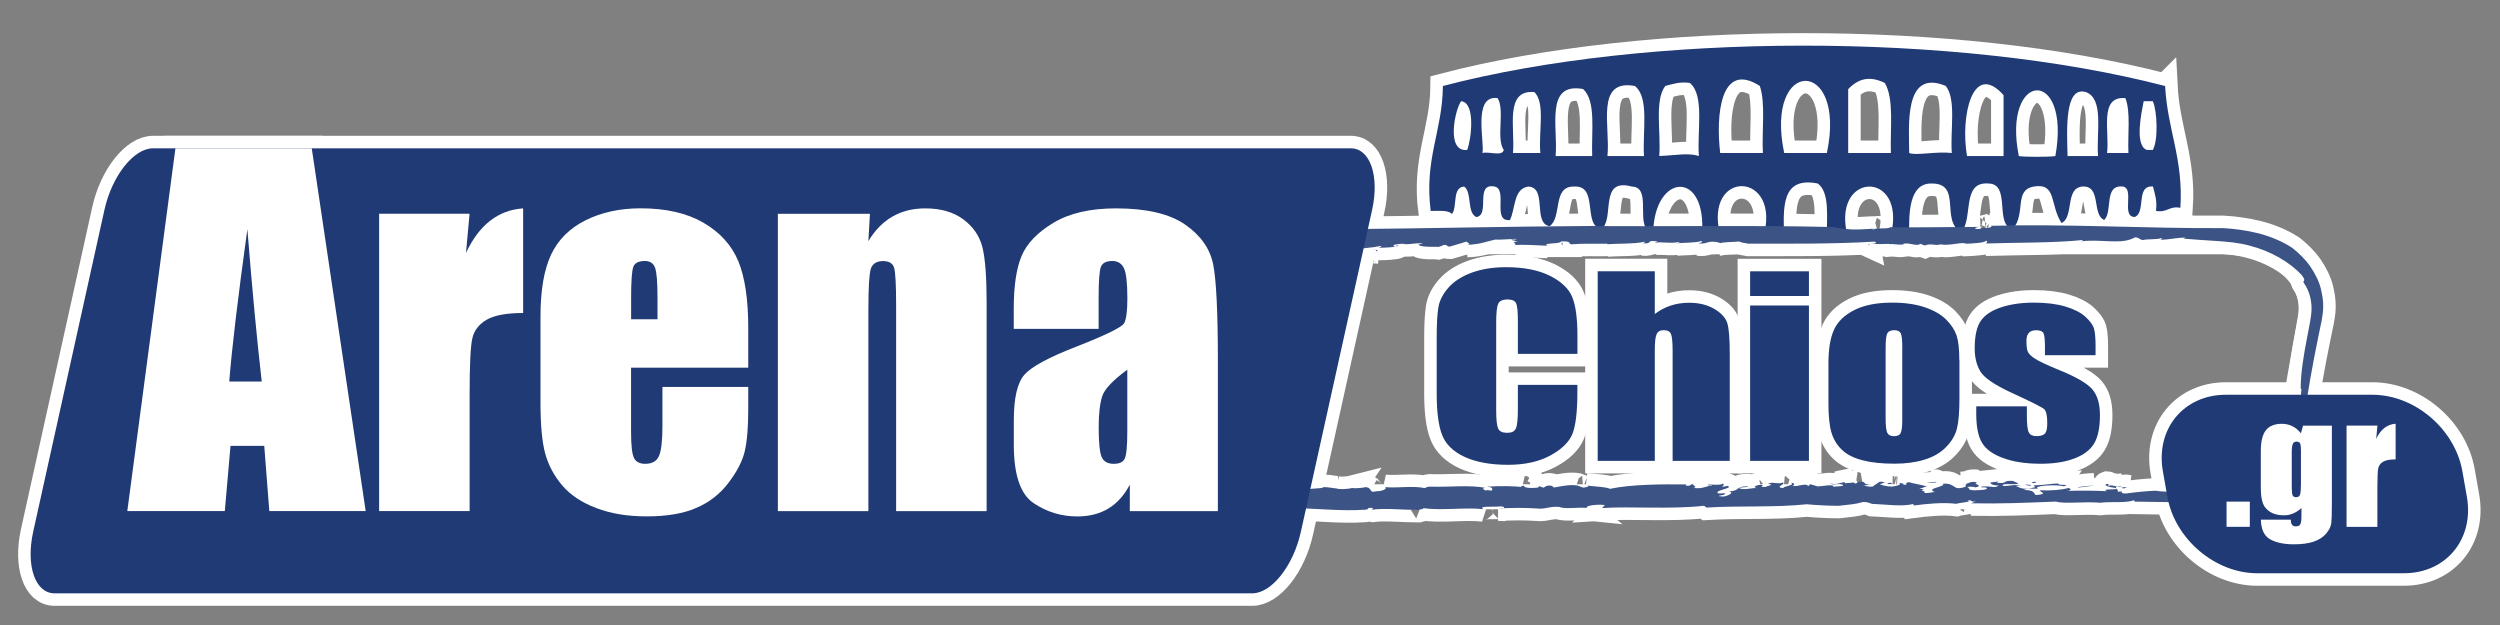 <?xml version="1.0" encoding="UTF-8"?> <svg xmlns="http://www.w3.org/2000/svg" id="logo-stroke" width="400" height="100" viewBox="0 0 400 100"><rect x="0" y="0" width="400" height="100" fill="#808080" stroke="none"/><g><g><path id="Shape_Arena" data-name="Shape Arena" d="m346.42,13.75c.35,6.96,2.95,11.68,2.44,19.5-1.81-.35-2.09.83-3.9.49.21-1.68-.19-2.73-.49-3.9-2.82-.22-1.05,4.15-2.92,4.88-2.25-.03.09-4.64-1.95-4.88-3.03-.27-1.52,4.01-2.93,5.36-2.02-.9-.41-5.44-3.41-5.36-2.93.16-1.35,4.83-3.41,5.85-1.91-2.92-.75-6.43-4.39-5.85-3.31.53-1.24,4.25-3.41,6.83-3.03-.71-.22-7.25-3.9-7.31-4.41-.35-2.36,5.76-4.39,7.8-3.38-1.98.3-7.95-4.88-7.8-3.41.1-3.48,4.7-3.41,8.29h-2.93c2.62-10.68-9.9-10.27-6.83.49h-3.41c-.05-3.36.51-7.34-1.46-8.78-5.88-1.17-5.55,3.87-5.36,8.78h-3.41c3.25-10.84-9.62-11.27-6.83-.49h-2.93c.86-10.57-7.59-9.96-7.8-.49-3.27-.3.08-7.23-3.41-7.31-5.37-1.47-2.67,5.13-4.88,6.83-3.08-.66-.37-7.1-4.39-6.83-3.5-.09-1.85,4.97-3.9,6.34-2.75-.5-.31-6.2-3.41-6.34-2.4.36-2.02,3.51-2.93,5.36-2.9.3-.31-4.89-2.44-5.36-3.25-.65-.66,4.54-2.93,4.88-1.57-.71-.64-3.91-1.95-4.88-1.98.13-1.04,3.18-1.95,4.39-.63-.67-2.12-.48-3.41-.49-1.06-8.37,1.89-12.74,1.95-19.99,32.62-8.55,82.14-8.67,115.55,0Zm-60.95,10.73h6.83c3.25-15.35-10.06-15.43-6.83,0Zm10.24-10.24v10.24h6.83c-.13-3.93.54-8.66-.97-11.21-2.42-1.17-4.19-.73-5.85.98Zm-20.48,10.24h6.83c-.19-3.55.46-7.94-.49-10.73-6.29-4.04-7.06,4.63-6.34,10.73Zm-8.78-10.73c-1.77,2.29-.67,7.45-.97,11.21,2.77-.11,4.56-.55,6.34,0-.31-4.08.95-9.73-1.46-11.7-1.68-.21-2.73.19-3.9.49Zm39.01,10.73c1.06.46,4.37-.3,6.83,0-.28-3.62.76-8.56-.97-10.73-6.79-2.83-5.85,6.56-5.85,10.73Zm15.11-9.26c-4.96-5.55-6.94,3.38-5.85,9.75h5.85v-9.75Zm-63.38,9.75h5.85c-.27-3.96.9-9.35-1.46-11.21-6.39-1.18-3.89,6.51-4.39,11.21Zm65.82,0c.91.16,4.94.16,5.85,0,2.55-14.37-8.58-13.67-5.85,0Zm-74.11,0h5.85c-.15-3.91.67-8.8-1.46-10.73-6.14-1.1-3.98,6.1-4.39,10.73Zm84.83-10.24c-3.44-1-3.02,6.08-2.92,10.24h4.88c-.31-3.76,1.01-9.14-1.95-10.24Zm-91.66,9.75h4.39c-.34-3.23.86-8.01-.97-9.75-4.8-.41-3.06,5.72-3.41,9.75Zm-4.88,0c1.01-.29,3.2.6,3.41-.49-1.27-1.82.22-6.4-.98-8.29-4.09-.59-2,7.3-2.44,8.78Zm99.95,0h3.41c-.14-2.95.39-6.57-.49-8.78-4.27-.37-2.5,5.3-2.93,8.78Zm-102.39-.49c.64-1.63,1.4-7.56-.97-7.8-.93,1.19-2.52,8.18.97,7.8Zm108.73,0h.97c.89-1.55.71-6.22,0-7.8h-1.46c-.31,1.64-1.53,7.02.49,7.8Z" fill="none" stroke="#fff" stroke-width="4"></path><g id="Shape_Center" data-name="Shape Center"><path d="m366.76,67.24c-1.19,6.76-9.56,12.24-18.69,12.24h-151.51c-9.13,0-15.56-5.48-14.37-12.24l2.88-16.32c1.19-6.76,9.56-12.24,18.69-12.24h151.51c9.13,0,15.56,5.48,14.37,12.24l-2.88,16.32Z" fill="none" stroke="#fff" stroke-width="4"></path><g><path d="m367.14,68.42c.32-1.63-.51.79.12-1.08.09.24.11.59-.12,1.08Z" fill="none" stroke="#fff" stroke-width="4"></path><path d="m368.11,62.19c-.01-2.57.5-5.45,1.06-8.38.26-1.47.65-2.93.68-4.43,0-1.49-.42-2.96-1.22-4.08-.35-.54.54-.11-.37-1.31-1.9-2.03-4.89-3.82-8.38-4.7-1.73-.47-3.58-.63-5.37-.74-1.79-.11-3.55-.24-5.18-.37l.4-.14c-1.24-.1-2.76.37-4.08.3,0-.09.42-.13.12-.26-.33.28-2.38.13-2.94.34-.52-.11-.47-.34-1.14-.46l-.75.32c-2.1.77-5.09-.05-7.96.34.14-.08.42-.13.2-.21-4.59.47-10.34.38-15.48.55.2-.11.39-.32.09-.45-.25.34-1.84.43-3.22.49-.62-.35-2.36.32-3.98.13l.14-.08c-1.19.37-1.77-.21-2.74.23l-.76-.27c-.52.49-1.73-.26-2.71,0l.03.1c-.93.12-1.41-.13-2.28-.04l-.08-.06c-2.02.13-3.19-.15-3.14.24-.71-.31,1.96-.14.85-.59-6.64.4-13.5.32-20.19.33-.76-.15-1.24-.2-1.41-.35-.67.08-2.52.07-3.12.27.22,0-.43-.2-.79-.22-1.22-.15-1.33.42-2.67.25.53-.1.71-.23.53-.37-1.14.3-2.66.25-4.01.35.21-.06.53-.1.48-.22-1.47.34-2.69-.07-3.98.14l.48-.22c-2.08-.27-.61.46-2.41.3.43-.07.28-.16.36-.25-1.68.4-4.39.27-6.06.41.1-.03.07-.09.07-.09-1.82.05-3.73-.07-5.73.1-.73-.1.24-.54-1.69-.46.07.45-3.27.18-2.14.69-1.65-.07-4.26-.24-5.35-.09.74-.17-.8-.54.57-.58l-1.04-.27c.15-.18,1.07.06.74-.17-.69.02-2.69.19-3.3.12-1.27.27-2.44.78-4.5.84.97-.17-.55-.49.11-.57l-2.87.85c-.68.02-.15-.35-1.14-.24.05.12-.38.19-.68.29-.26-.05-2.85.11-3.15-.33-.3-.17,1.12-.09.36-.25-1.26,0-1.32.15-2.59.16l-.03-.06c-.83-.07-2.46.19-1.55.43.58.01-.22-.26.64-.14-.59.25-2.06.33-3.32.33.43-.07.38-.19.55-.31-1.7.34-3.5.45-5.4.6-.03.21.71-.38.99-.27-2.43-.29-5.03.41-7.05-.01.33-.04.18.3.15.24-1.17-.03-1.12-.33-1.88-.22-.08-.18-.96.06-1.75.11-.41.13-.2-.09.48-.11-.53.09-1.95.16-3.43.26-1.47.06-3.08.34-4.28.46.07.12-1.32.75-1.82.95l.12-.33c-.26,0-.7.15-1.09.28-.38.15-.71.28-.8.19-.47.4.52-.17,1.53-.56,1-.44,2.01-.72,1.26-.42-.49-.15-1.99,1.09-1.78.62-.53.18-.99.49-1.47.73-.47.26-.92.53-1.46.65.29-.1.63-.74-.17-.32-1.34.87-.34.33-1.36,1.1l-.58.55c.1.22-1.1.84-.47.7-.13-.02-.56.35-.92.71-.35.37-.7.68-.81.47l-.1-.39c-.47.5-.45,1.09-.66,1.56-.08.05-.23.15-.26.09.19.2-.03.51-.32.88-.26.38-.54.86-.52,1.28-.15.29-.31.62-.46.98-.1.37-.2.75-.3,1.11-.17.84-.34,1.58-.57,1.9-.04,1.17-.04,2.24-.38,3.52,0-.27.04-.62-.06-.72-.3.79-.2,1.02-.24,1.78-.05-.18-.6,1.58-.94,2.45-.04,1.16.31.82.46.97-.7.94-.23,3.26-.93,4.48,0-.41.04-1.7-.26-.78-.35.47-.35,1.01-.32,1.64.01.31.02.65.01,1,0,.32-.02.66-.12,1.03l.48-.33c-.2.31-.09.85-.05,1.27.07.42.18.73-.06.7.06.11.1.27.13.45.05.17.11.36.16.52.09.33.22.57.39.41.24,1.15,1.18,2.35,2.23,3.23,1.05.89,2.15,1.54,2.72,2.22.35.12,1.22.48,1.11.22-.48-.44-.87-.14-1.01-.4.3.14.42.05.47,0,.7.37,1.29.63.46.69,1.67.83,1.97-.08,4.17.4-.12.16.04.25.72.3l1.29-.25c1.54.09.89.41.92.71.85-.05,1.88-.04,2.27-.26l1.03.38c-.75-.27.7-.18,1.1-.25l-.4.07c.15.13,1.14.05,1.63.01-.12-.19-1.12-.26-1.67-.31.43-.13,1.11-.1,1.68-.26-.19.29,1.38.21,2.05.24.77.06.87-.26,1.1-.25.02.15,1.26.03.66.24-.26.05-.6-.15-1.04-.01.51.11.45.38,1.51.19.8-.15-.2-.58,1.3-.39-.4.07-.47.19-.78.3l1.42.15.06-.27c.19.07.06.09.15.13.42-.28,2.16-.09,2.48-.4.71-.03,1.5.19,2.19.22l-.13.02c.83.16,1.94.05,2.64-.13l-.04.06c.45.02,1.53-.02,2.1-.18,1.15.2.38,1.01,1.66.67,1.17,0,1.83-.49,1.36-.66,2.1.18,4.48-.26,6.42.16.3-.11.11-.18.73-.24,3.08.11,6.5-.32,8.95.21-.89.11-.06.27-.04.42.74-.24.89.25,1.15-.16-.07-.24,0-.36-.87-.46,1.84-.13,4.63-.13,5.65.09-.51-.11-.11-.19.29-.26-.13.39,1.22.44,2.25.31l.14-.23.67.24c.39-.07.43-.49,1.45-.27.05.09.11.18.3.25,1.06-.19,2.55-.52,3.7-.32l.94.34c.49-.04,1.32-.24.45-.34,1.96.21,3.23.23,3.85.53,3.38-.72,8.29-.75,12.22-.7l-.12.18c1.06.16.55-.31,1.29-.19-.34.17.8.36-.03.57,1.51.19,1.95-.3,2.93-.38.15-.23-.79.15-.6-.15.17-.08,2.09.18,2.32-.17.38.14.08.39-.12.54l.92-.17c1.13.41-2.57.73-1.39,1.23l.85-.06c.81.37-2.25.41-.11.54.93-.17,1.72-.68.89-.83,1.93-.1.89-.83,2.97-.8.57.21-1.66.05-1.26.34.98.28,1.96-.16,2.83-.06-.97-.13-.15-.48.48-.55,1.05.17-.69.33.81.37.25-.2,1.62-.35.43-.49.54-.46,1.55.13,2.37-.23.49.32-1.54.74.1.9-.26-.31,2.02-.42,1.16-.88.64.09.71.33.24.52.92.19,2.23-.56,2.53.05l.32-.32c.29.1.7.18,1.17.35.81,0,2.61-.43,2.54.05.26-.05,2.11-.03,1.4-.36-1.15-.2-1.32.24-1.96-.21.81.36,1.66-.05,2.32-.17l.11.19c.4-.07,1.31-.03,1.55-.23-.3.11-.15.23.17.28l.42-.28c1.61-.14.38.49,1.94.41l-1.19.22c.26-.05.79.22,1.54.13.29-.26.84-.56,1.09-.76.88-.11.4.29,1.26.03l-1.14.31c-.17.08.77.42,1.94.42.75-.09,1.92-.46.73-.6.59,0,1.42.15.95.34,1.34-.09-.18-.28.98-.44.47.17,1.94.41,2.83.66l-1.2.43h.8c-1.04.35.53.27-.06.63.55.06,1.21-.07,1.74-.16-1.6-.58,1.79-.79,1.33-1.32,2.2-.15,1.37,1.29,3.66.46-.37-.14.7-.54-.68-.39,1.36.06.93-.53,2.54-.31-1.19.22,1.28.54-.44.85.11-.18-.96-.13-1.22-.08.56.2-.12.53,1.28.53.85-.05,2.02-.06,1.85-.34-.03-.3-1.3.03-.75-.27,1.7-.11,1.98.36,2.68-.18-1.07.04-1.34-.27-1.32-.48l1.25-.13-.24.2c2,.15.59-.37,2.53-.31l.91.4c-.46.34-2.82-.15-2.47.41,1.26.02,1.68-.26,2.86-.12-.26.05-.62.06-.89.11.45.02.9.76,2.69.33.93-.17.25-.2.27-.41,2.02-.06,2.63-.28,3.93-.31-.27.41,2.3.04.86.46-.66-.24-3.59-.22-4.3.17.74.48-1.59-.07-2.02.42,1.62.01,1.54.49,1.8.8.45.02.89-.11,1.15-.16.19-.29-.4-.29-.43-.59,1.81.08,3.55-.08,4.55-.37.6.15.41.44-.3.47,2.15-.09,4.45-.05,6.5.04-1.32-.48,2.28-.11,1.38-.51-1.1-.11-2.04-.45-1.43-.66.68.03-.02.21.26.31.87-.26,1.35.42,2.21,0-1.97.15-.38.58-.74.96,1.42-.21-.06.27,1.34.27,1.41-.21,3.15-.37,4.72-.45.98.17,2.24.19,3.45.13,1.18-.06,2.31-.27,3.14-.39.9.03.38.55,1.36.45,1.12-.25-.92-.24.77-.45l-.14.12c.47-.18,3.11-.61,3.31-1.43l-.31.63c.31-.08.54-.3.77-.44.07.13.47.11.03.4,1.12-.13,2.01-1.02,2.97-1.64l-.78.15c1.54-1.19,2.75-1.77,3.98-3.21l.16.22c.22-.32.4-.65.6-.97.01.19.22.11.45-.1.21-.22.43-.58.5-.88-.35.94-.8,1.88-1.37,2.76-.71.49.42-.88-.15-.68-.24.08-.65.44-1.02.83-.39.36-.73.75-.76.95.54-.42.53-.49.87-.9.42.13-.38.79-.64,1.32.27-.25.75-.5.73-.64-.22.3-.46.58-.77.87-.33.27-.72.56-1.21.92.59-.58-.5.05-.3-.21.09.31-.83,1.06-2.22,1.61-.56.07-1.18.37-1.87.76-.71.34-1.49.76-2.36.9.61-.48,1.37-1.01,2.29-1.47-1.06.17-1.1.42-2.17.53-.43.36-.69.86-2.06,1.24l-.12-.23c-.61.19-.92.3-1.27.45-.35.13-.76.28-1.58.26-2.73-.04-5.54-.08-7.63-.11l-.08-.24c-1.15.52-3.84.19-5.4.42-2.64-.23-5.74.23-7.09-.19-4.67.19-8.74.37-13.57.28l.81-.35c-.87.26-.56-.2-1.41-.15.98.28-1.18.37-1.77.58-2.15-.28-4.91.02-6.82.27l-.07-.24c-1.93.46-4.23.06-6.63-.02-.28-.1-.71-.33-1.42-.3-1.3.39-1.98.37-3.89.61-1.4,0-3.66-.1-5.08-.25-5.25.55-10.61.2-16.07.53l-.39-.29c-5.29.61-11.8.06-16.31.37l.44-.49c-1.42-.15-3.23.13-2.87.47-1.42-.15-3.54.24-4.44-.17-1.45-.09-1.77.23-2.98.29-2.9-.19-3.98-.14-6.72-.05l.68.03c.3-.11.33-.32-.35-.35-1.02.14-3.76-.13-2.74.45-2.92-.34-6.82.27-9.66-.18.24.16-.48.19-.78.3-2.57,0-5.26-.32-7.31-.05-.41-.08.65-.27-.4-.29-.62.06-.01.21-.77.3-4.16.3-8.41-.31-12.19-.23-3.38.14-6.73.22-10.24.17-3.7-.07-7.43-1.08-10.53-3.14l.14-.05c-1.13-.55-2.25-1.58-3.04-2.8-.81-1.2-1.4-2.44-2.01-3.37-.16-.62-.44-2.38-.16-1.94-.17-.5-.17-1.14-.18-1.83.07-.67.19-1.49.34-2.06.29-1.27.58-2.63.6-3.88-.05.22-.05.36-.05.62.69-2.42.73-4.66,1.42-7.23,0,.27-.05.76.06.86.4-.97-.07-2.47.59-2.92.1-.58-.21-.46-.25-.1.14-.71.29-1.43.44-2.15.08-.38.11-.69.23-1.12.11-.42.2-.84.32-1.26.52-1.65,1.39-3.16,2.42-4.5,1.03-1.35,2.26-2.52,3.6-3.51,1.33-1,2.78-1.84,4.29-2.49,2.25-.71,2.4-.41,2.39-.29,0,.16-.17.21,1.53-.43.31.03.16-.26.23-.16,1.36-.45,2.25.22,3.16-.16-.43-.3.62-.27.64-.47.71.03,1.28.07,1.75.11.45.06.83.1,1.19.15.72.07,1.38.09,2.42-.05l-.16.18c2.44-.52,5.27-.24,7.34-.83,13.47-.11,26.38-.44,39.52-.51,12.98.11,25.69-.15,38.88.16,3.09.48,3.32.47,6.71.27-.14.08-.35.1-.12.17.17-.39,2.39-.04,2.71-.41,4.87.07,9.36-.04,14.38-.04-.79.04-1.19.36-.25.34l.98-.25.16.11c.65-.06,1.35-.25.68-.38,12.61-.33,24.96.44,37.36.37,1.61.09,3.55.32,5.52.81,1.96.49,3.92,1.31,5.49,2.34,1.09.87,2.1,1.83,2.9,2.99.78,1.16,1.44,2.41,1.74,3.78.33,1.35.42,2.75.2,4.08-.09.71-.21,1.23-.33,1.78l-.34,1.65c-.91,4.41-1.71,8.87-2.36,13.62,0,0-.78-1.41-.33-5.35Z" fill="none" stroke="#fff" stroke-width="4"></path><path d="m366.46,70.3c-.35.24-.96,1.17-.77.25.21,0,.67-.43.77-.25Z" fill="none" stroke="#fff" stroke-width="4"></path><path d="m339.9,78.14c-.04.06-.42-.08-.51-.11.36-.02.7-.18.99-.08-.37.01-.31.11-.48.19Z" fill="none" stroke="#fff" stroke-width="4"></path><path d="m332.41,78.03c.11-.17,1.72-.31,2.66-.34l-2.66.34Z" fill="none" stroke="#fff" stroke-width="4"></path><path d="m325.43,77.31c-.6-.15-.44-.23.37-.22.06.09-.21.14-.37.22Z" fill="none" stroke="#fff" stroke-width="4"></path><path d="m324.94,77.7c-.58,0-.87-.1-1.15-.2.02.15,1.34-.09,1.15.2Z" fill="none" stroke="#fff" stroke-width="4"></path><path d="m309.78,77.19c-.36.01-1.15.16-1.49-.04.38.14,1.77-.22,1.49.04Z" fill="none" stroke="#fff" stroke-width="4"></path><path d="m302.74,77.46c-.23-.01-.32-.04-.58,0-.42-.08.02-.21.38-.22l.21.22Z" fill="none" stroke="#fff" stroke-width="4"></path><path d="m183.57,67.03c-.02.26-.03.52-.02.72l-.16-.12c.04-.17.12-.4.18-.6Z" fill="none" stroke="#fff" stroke-width="4"></path><path d="m219.78,40c.76-.11.53.16.65.19-.69.02.25-.22-.65-.19Z" fill="none" stroke="#fff" stroke-width="4"></path><polygon points="250.07 39.13 249.83 39.13 249.91 38.77 250.07 39.13" fill="none" stroke="#fff" stroke-width="4"></polygon></g></g><g id="Text:_Chios" data-name="Text: Chios"><path d="m252.38,56.62h-9.52v-5.27c0-1.53-.1-2.49-.31-2.87s-.65-.57-1.35-.57c-.78,0-1.28.23-1.49.69-.21.46-.32,1.46-.32,3v14.09c0,1.47.11,2.44.32,2.89.21.45.69.67,1.43.67s1.17-.22,1.39-.68c.22-.45.33-1.51.33-3.18v-3.81h9.52v1.18c0,3.14-.27,5.37-.8,6.68-.54,1.31-1.72,2.46-3.55,3.45-1.83.99-4.09,1.48-6.78,1.48s-5.09-.42-6.9-1.26-3.01-2-3.6-3.48c-.59-1.48-.88-3.71-.88-6.68v-8.86c0-2.19.09-3.83.27-4.92.18-1.09.72-2.15,1.62-3.16.9-1.01,2.14-1.81,3.73-2.39,1.59-.58,3.42-.87,5.49-.87,2.81,0,5.12.45,6.95,1.35,1.82.9,3.02,2.02,3.6,3.36.57,1.34.86,3.43.86,6.26v2.88Z" fill="none" stroke="#fff" stroke-width="4"></path><path d="m264.77,43.41v6.83c.78-.6,1.63-1.05,2.55-1.35.91-.3,1.89-.45,2.93-.45,1.6,0,2.96.34,4.08,1.01,1.12.67,1.81,1.45,2.06,2.33s.37,2.49.37,4.82v17.14h-9.14v-17.5c0-1.45-.09-2.38-.26-2.79-.17-.41-.56-.62-1.17-.62-.56,0-.94.21-1.13.64-.2.43-.29,1.27-.29,2.53v17.74h-9.14v-30.34h9.14Z" fill="none" stroke="#fff" stroke-width="4"></path><path d="m289.43,43.41v3.95h-9.41v-3.95h9.41Zm0,5.47v24.86h-9.41v-24.86h9.41Z" fill="none" stroke="#fff" stroke-width="4"></path><path d="m313.51,57.61v6.09c0,2.24-.14,3.88-.41,4.92-.27,1.04-.85,2.02-1.74,2.92-.89.91-2.03,1.57-3.43,2s-3,.65-4.81.65c-2.02,0-3.73-.18-5.14-.55s-2.49-.92-3.27-1.67c-.78-.74-1.33-1.64-1.66-2.7-.33-1.05-.5-2.64-.5-4.75v-6.37c0-2.31.3-4.12.9-5.42.6-1.3,1.69-2.34,3.26-3.13s3.57-1.18,6.02-1.18c2.05,0,3.81.25,5.28.76s2.61,1.17,3.4,1.98c.8.81,1.35,1.65,1.64,2.51s.44,2.17.44,3.93Zm-9.14-1.87c0-1.27-.08-2.08-.25-2.41-.17-.33-.52-.5-1.06-.5s-.9.17-1.09.5c-.18.33-.27,1.13-.27,2.41v11.22c0,1.17.09,1.94.27,2.3s.54.53,1.06.53.9-.16,1.07-.49c.17-.32.26-1.02.26-2.1v-11.47Z" fill="none" stroke="#fff" stroke-width="4"></path><path d="m335.29,56.83h-8.1v-1.35c0-1.15-.08-1.88-.24-2.18-.16-.31-.55-.46-1.19-.46-.51,0-.9.14-1.15.42s-.38.7-.38,1.26c0,.76.06,1.32.19,1.68s.51.75,1.15,1.17c.64.43,1.96,1.04,3.95,1.86,2.65,1.07,4.4,2.09,5.23,3.04.83.95,1.24,2.33,1.24,4.14,0,2.02-.32,3.55-.95,4.58s-1.69,1.82-3.18,2.38-3.28.83-5.37.83c-2.32,0-4.31-.3-5.96-.9s-2.79-1.41-3.4-2.44c-.62-1.02-.93-2.57-.93-4.65v-1.2h8.1v1.57c0,1.34.1,2.21.31,2.6.2.4.61.6,1.21.6.65,0,1.1-.13,1.36-.4.26-.27.38-.83.38-1.7,0-1.19-.17-1.93-.5-2.23-.35-.3-2.12-1.19-5.32-2.66-2.68-1.25-4.32-2.38-4.91-3.4-.59-1.02-.88-2.23-.88-3.63,0-1.99.32-3.45.95-4.39.63-.94,1.71-1.67,3.22-2.18,1.52-.51,3.28-.77,5.28-.77s3.68.21,5.08.63c1.39.42,2.47.97,3.21,1.66.75.69,1.2,1.32,1.36,1.91.16.59.24,1.51.24,2.75v1.44Z" fill="none" stroke="#fff" stroke-width="4"></path></g><path id="Shape_Right" data-name="Shape Right" d="m394.7,79.48c1.19,6.76-3.32,12.24-10.08,12.24h-23.45c-6.76,0-13.2-5.48-14.39-12.24l-.72-4.08c-1.19-6.76,3.32-12.24,10.08-12.24h23.45c6.76,0,13.2,5.48,14.39,12.24l.72,4.08Z" fill="none" stroke="#fff" stroke-width="4"></path><path id="Shape_Left" data-name="Shape Left" d="m5.31,85.08c-1.2,5.44.32,9.85,3.41,9.85h191.65c3.09,0,6.57-4.41,7.77-9.85l11.4-51.5c1.2-5.44-.32-9.85-3.41-9.85H24.48c-3.09,0-6.57,4.41-7.77,9.85l-11.4,51.5Z" fill="none" stroke="#fff" stroke-width="4"></path><g id="Text:_Arena" data-name="Text: Arena"><path d="m49.88,23.73l8.63,58.04h-15.42l-.81-10.43h-5.4l-.91,10.43h-15.6l7.7-58.04h21.81Zm-8,37.32c-.76-6.57-1.53-14.7-2.3-24.38-1.54,11.11-2.5,19.24-2.9,24.38h5.2Z" fill="none" stroke="#fff" stroke-width="4"></path><path d="m75.13,34.2l-.57,6.26c2.1-4.48,5.15-6.85,9.14-7.12v16.74c-2.65,0-4.6.36-5.84,1.08-1.24.72-2.01,1.72-2.29,2.99-.29,1.28-.43,4.22-.43,8.84v18.78h-14.48v-47.57h14.48Z" fill="none" stroke="#fff" stroke-width="4"></path><path d="m119.72,58.83h-18.75v10.29c0,2.15.16,3.54.47,4.16.31.62.91.93,1.79.93,1.1,0,1.83-.41,2.2-1.24.37-.82.56-2.42.56-4.79v-6.27h13.73v3.51c0,2.94-.19,5.2-.56,6.78-.37,1.58-1.24,3.26-2.6,5.05s-3.09,3.14-5.18,4.03c-2.09.9-4.71,1.34-7.87,1.34s-5.76-.44-8.1-1.33c-2.34-.88-4.16-2.1-5.47-3.64-1.3-1.54-2.2-3.24-2.71-5.09-.5-1.85-.75-4.55-.75-8.08v-13.87c0-4.16.56-7.44,1.68-9.84,1.12-2.4,2.96-4.24,5.52-5.52,2.56-1.28,5.5-1.92,8.82-1.92,4.06,0,7.41.77,10.06,2.31,2.64,1.54,4.49,3.58,5.56,6.13,1.06,2.55,1.6,6.12,1.6,10.74v6.31Zm-14.52-7.74v-3.48c0-2.46-.13-4.05-.39-4.77-.26-.72-.8-1.08-1.61-1.08-1,0-1.63.3-1.86.91-.24.61-.36,2.25-.36,4.93v3.48h4.23Z" fill="none" stroke="#fff" stroke-width="4"></path><path d="m139.19,34.2l-.25,4.38c1.05-1.75,2.34-3.06,3.85-3.93,1.52-.87,3.27-1.31,5.25-1.31,2.49,0,4.52.59,6.09,1.76,1.58,1.17,2.59,2.65,3.05,4.43.45,1.78.68,4.75.68,8.91v33.34h-14.48v-32.94c0-3.27-.11-5.27-.32-5.99s-.81-1.08-1.79-1.08-1.67.41-1.94,1.24c-.26.82-.39,3.03-.39,6.61v32.16h-14.48v-47.57h14.73Z" fill="none" stroke="#fff" stroke-width="4"></path><path d="m175.79,52.62h-13.59v-3.19c0-3.68.42-6.52,1.27-8.51.85-2,2.55-3.76,5.11-5.29,2.56-1.53,5.88-2.29,9.97-2.29,4.9,0,8.59.87,11.08,2.6,2.49,1.73,3.98,3.86,4.48,6.38.5,2.52.75,7.71.75,15.58v23.88h-14.09v-4.24c-.88,1.7-2.03,2.97-3.42,3.82-1.4.85-3.07,1.27-5,1.27-2.53,0-4.86-.71-6.97-2.13-2.12-1.42-3.17-4.53-3.17-9.34v-3.91c0-3.56.56-5.99,1.68-7.28,1.12-1.29,3.91-2.8,8.35-4.52,4.76-1.86,7.3-3.12,7.64-3.76.33-.65.5-1.96.5-3.94,0-2.49-.19-4.1-.56-4.86-.37-.75-.99-1.13-1.85-1.13-.98,0-1.59.32-1.83.95-.24.63-.36,2.28-.36,4.93v4.98Zm4.59,6.52c-2.32,1.7-3.66,3.12-4.03,4.27-.37,1.15-.56,2.8-.56,4.95,0,2.46.16,4.05.48,4.77s.96,1.08,1.92,1.08,1.5-.28,1.77-.84c.27-.56.41-2.04.41-4.43v-9.79Z" fill="none" stroke="#fff" stroke-width="4"></path></g></g><g><path id="Shape_Arena-2" data-name="Shape Arena" d="m346.42,13.75c.35,6.96,2.95,11.68,2.44,19.5-1.81-.35-2.09.83-3.9.49.21-1.68-.19-2.73-.49-3.9-2.82-.22-1.05,4.15-2.92,4.88-2.25-.03.09-4.64-1.95-4.88-3.03-.27-1.52,4.01-2.93,5.36-2.02-.9-.41-5.44-3.41-5.36-2.93.16-1.35,4.83-3.41,5.85-1.91-2.92-.75-6.43-4.39-5.85-3.31.53-1.24,4.25-3.41,6.83-3.03-.71-.22-7.25-3.9-7.31-4.41-.35-2.36,5.76-4.39,7.8-3.38-1.98.3-7.95-4.88-7.8-3.41.1-3.48,4.7-3.41,8.29h-2.93c2.62-10.68-9.9-10.27-6.83.49h-3.41c-.05-3.36.51-7.34-1.46-8.78-5.88-1.17-5.55,3.87-5.36,8.78h-3.41c3.25-10.84-9.62-11.27-6.83-.49h-2.93c.86-10.57-7.59-9.96-7.8-.49-3.27-.3.08-7.23-3.41-7.31-5.37-1.47-2.67,5.13-4.88,6.83-3.08-.66-.37-7.1-4.39-6.83-3.5-.09-1.85,4.97-3.9,6.34-2.75-.5-.31-6.2-3.41-6.34-2.4.36-2.02,3.51-2.93,5.36-2.9.3-.31-4.89-2.44-5.36-3.25-.65-.66,4.54-2.93,4.88-1.57-.71-.64-3.91-1.95-4.88-1.98.13-1.04,3.18-1.95,4.39-.63-.67-2.12-.48-3.41-.49-1.06-8.37,1.89-12.74,1.95-19.99,32.62-8.55,82.14-8.67,115.55,0Zm-60.95,10.73h6.83c3.25-15.35-10.06-15.43-6.83,0Zm10.24-10.24v10.24h6.83c-.13-3.93.54-8.66-.97-11.21-2.42-1.17-4.19-.73-5.85.98Zm-20.48,10.24h6.83c-.19-3.55.46-7.94-.49-10.73-6.29-4.04-7.06,4.63-6.34,10.73Zm-8.78-10.73c-1.77,2.29-.67,7.45-.97,11.21,2.77-.11,4.56-.55,6.34,0-.31-4.08.95-9.73-1.46-11.7-1.68-.21-2.73.19-3.9.49Zm39.01,10.73c1.06.46,4.37-.3,6.83,0-.28-3.62.76-8.56-.97-10.73-6.79-2.83-5.85,6.56-5.85,10.73Zm15.11-9.26c-4.96-5.55-6.94,3.38-5.85,9.75h5.85v-9.75Zm-63.38,9.75h5.85c-.27-3.96.9-9.35-1.46-11.21-6.39-1.18-3.89,6.51-4.39,11.21Zm65.82,0c.91.16,4.94.16,5.85,0,2.55-14.37-8.58-13.67-5.85,0Zm-74.11,0h5.85c-.15-3.91.67-8.8-1.46-10.73-6.14-1.1-3.98,6.1-4.39,10.73Zm84.83-10.24c-3.44-1-3.02,6.08-2.92,10.24h4.88c-.31-3.76,1.01-9.14-1.95-10.24Zm-91.66,9.75h4.39c-.34-3.23.86-8.01-.97-9.75-4.8-.41-3.06,5.72-3.41,9.75Zm-4.88,0c1.01-.29,3.2.6,3.41-.49-1.27-1.82.22-6.4-.98-8.29-4.09-.59-2,7.3-2.44,8.78Zm99.95,0h3.41c-.14-2.95.39-6.57-.49-8.78-4.27-.37-2.5,5.3-2.93,8.78Zm-102.39-.49c.64-1.63,1.4-7.56-.97-7.8-.93,1.19-2.52,8.18.97,7.8Zm108.73,0h.97c.89-1.55.71-6.22,0-7.8h-1.46c-.31,1.64-1.53,7.02.49,7.8Z" fill="#203a75" fill-rule="evenodd"></path><g id="Shape_Center-2" data-name="Shape Center"><g><path d="m367.14,68.42c.32-1.63-.51.79.12-1.08.09.24.11.59-.12,1.08Z" fill="#3c5386"></path><path d="m368.11,62.19c-.01-2.57.5-5.45,1.06-8.38.26-1.47.65-2.93.68-4.43,0-1.49-.42-2.96-1.22-4.08-.35-.54.54-.11-.37-1.31-1.9-2.03-4.89-3.82-8.38-4.7-1.73-.47-3.58-.63-5.37-.74-1.79-.11-3.55-.24-5.18-.37l.4-.14c-1.24-.1-2.76.37-4.08.3,0-.09.42-.13.12-.26-.33.28-2.38.13-2.94.34-.52-.11-.47-.34-1.14-.46l-.75.32c-2.1.77-5.09-.05-7.96.34.14-.08.42-.13.2-.21-4.59.47-10.34.38-15.48.55.2-.11.39-.32.09-.45-.25.34-1.84.43-3.22.49-.62-.35-2.36.32-3.98.13l.14-.08c-1.19.37-1.77-.21-2.74.23l-.76-.27c-.52.49-1.73-.26-2.71,0l.03.1c-.93.12-1.41-.13-2.28-.04l-.08-.06c-2.02.13-3.19-.15-3.14.24-.71-.31,1.96-.14.85-.59-6.64.4-13.5.32-20.19.33-.76-.15-1.24-.2-1.41-.35-.67.08-2.52.07-3.12.27.22,0-.43-.2-.79-.22-1.22-.15-1.33.42-2.67.25.53-.1.71-.23.53-.37-1.14.3-2.66.25-4.01.35.21-.06.53-.1.48-.22-1.47.34-2.69-.07-3.98.14l.48-.22c-2.08-.27-.61.46-2.41.3.43-.07.28-.16.36-.25-1.68.4-4.39.27-6.06.41.1-.03.07-.09.07-.09-1.82.05-3.73-.07-5.73.1-.73-.1.24-.54-1.69-.46.07.45-3.27.18-2.14.69-1.65-.07-4.26-.24-5.35-.09.74-.17-.8-.54.57-.58l-1.04-.27c.15-.18,1.07.06.74-.17-.69.02-2.69.19-3.3.12-1.27.27-2.44.78-4.5.84.97-.17-.55-.49.11-.57l-2.87.85c-.68.02-.15-.35-1.14-.24.05.12-.38.19-.68.29-.26-.05-2.85.11-3.15-.33-.3-.17,1.12-.09.36-.25-1.26,0-1.32.15-2.59.16l-.03-.06c-.83-.07-2.46.19-1.55.43.58.01-.22-.26.64-.14-.59.25-2.06.33-3.32.33.43-.07.38-.19.55-.31-1.7.34-3.5.45-5.4.6-.03.21.71-.38.99-.27-2.43-.29-5.03.41-7.05-.01.33-.04.18.3.15.24-1.17-.03-1.12-.33-1.88-.22-.08-.18-.96.06-1.75.11-.41.13-.2-.09.48-.11-.53.09-1.95.16-3.43.26-1.47.06-3.08.34-4.28.46.07.12-1.32.75-1.82.95l.12-.33c-.26,0-.7.15-1.09.28-.38.15-.71.28-.8.19-.47.4.52-.17,1.53-.56,1-.44,2.01-.72,1.26-.42-.49-.15-1.99,1.09-1.78.62-.53.18-.99.49-1.47.73-.47.26-.92.53-1.46.65.29-.1.63-.74-.17-.32-1.34.87-.34.33-1.36,1.1l-.58.55c.1.22-1.1.84-.47.7-.13-.02-.56.35-.92.71-.35.37-.7.68-.81.47l-.1-.39c-.47.5-.45,1.09-.66,1.56-.08.05-.23.15-.26.09.19.2-.03.51-.32.88-.26.38-.54.86-.52,1.28-.15.29-.31.62-.46.98-.1.37-.2.75-.3,1.11-.17.84-.34,1.58-.57,1.9-.04,1.17-.04,2.24-.38,3.52,0-.27.04-.62-.06-.72-.3.79-.2,1.02-.24,1.78-.05-.18-.6,1.58-.94,2.45-.04,1.16.31.82.46.97-.7.94-.23,3.26-.93,4.48,0-.41.04-1.7-.26-.78-.35.47-.35,1.01-.32,1.64.01.31.02.65.01,1,0,.32-.02.66-.12,1.03l.48-.33c-.2.31-.09.85-.05,1.27.07.42.18.73-.06.7.06.11.1.27.13.45.05.17.11.36.16.52.09.33.22.57.39.41.24,1.15,1.18,2.35,2.23,3.23,1.05.89,2.15,1.54,2.72,2.22.35.12,1.22.48,1.11.22-.48-.44-.87-.14-1.01-.4.3.14.42.05.47,0,.7.37,1.29.63.46.69,1.67.83,1.97-.08,4.17.4-.12.16.04.25.72.3l1.29-.25c1.54.09.89.41.92.71.85-.05,1.88-.04,2.27-.26l1.03.38c-.75-.27.7-.18,1.1-.25l-.4.07c.15.13,1.14.05,1.63.01-.12-.19-1.12-.26-1.67-.31.43-.13,1.11-.1,1.68-.26-.19.29,1.38.21,2.05.24.77.06.87-.26,1.1-.25.02.15,1.26.03.66.24-.26.05-.6-.15-1.04-.01.51.11.45.38,1.51.19.8-.15-.2-.58,1.3-.39-.4.07-.47.19-.78.3l1.42.15.06-.27c.19.07.06.09.15.13.42-.28,2.16-.09,2.48-.4.71-.03,1.5.19,2.19.22l-.13.02c.83.16,1.94.05,2.64-.13l-.04.06c.45.02,1.53-.02,2.1-.18,1.15.2.38,1.01,1.66.67,1.17,0,1.83-.49,1.36-.66,2.1.18,4.48-.26,6.42.16.3-.11.11-.18.73-.24,3.08.11,6.5-.32,8.95.21-.89.11-.06.27-.04.42.74-.24.89.25,1.15-.16-.07-.24,0-.36-.87-.46,1.84-.13,4.63-.13,5.65.09-.51-.11-.11-.19.29-.26-.13.39,1.22.44,2.25.31l.14-.23.67.24c.39-.07.43-.49,1.45-.27.05.09.11.18.3.25,1.06-.19,2.55-.52,3.7-.32l.94.34c.49-.04,1.32-.24.45-.34,1.96.21,3.23.23,3.85.53,3.38-.72,8.29-.75,12.22-.7l-.12.18c1.06.16.55-.31,1.29-.19-.34.17.8.36-.03.57,1.51.19,1.95-.3,2.93-.38.15-.23-.79.15-.6-.15.17-.08,2.09.18,2.32-.17.38.14.08.39-.12.54l.92-.17c1.13.41-2.57.73-1.39,1.23l.85-.06c.81.37-2.25.41-.11.54.93-.17,1.72-.68.89-.83,1.93-.1.89-.83,2.97-.8.57.21-1.66.05-1.26.34.98.28,1.96-.16,2.83-.06-.97-.13-.15-.48.48-.55,1.05.17-.69.33.81.37.25-.2,1.62-.35.43-.49.54-.46,1.55.13,2.37-.23.49.32-1.54.74.1.9-.26-.31,2.02-.42,1.16-.88.64.09.71.33.24.52.92.19,2.23-.56,2.53.05l.32-.32c.29.1.7.18,1.17.35.81,0,2.61-.43,2.54.05.26-.05,2.11-.03,1.4-.36-1.15-.2-1.32.24-1.96-.21.81.36,1.66-.05,2.32-.17l.11.19c.4-.07,1.31-.03,1.55-.23-.3.11-.15.23.17.28l.42-.28c1.61-.14.38.49,1.94.41l-1.19.22c.26-.05.79.22,1.54.13.29-.26.84-.56,1.09-.76.88-.11.4.29,1.26.03l-1.14.31c-.17.08.77.42,1.94.42.75-.09,1.92-.46.73-.6.59,0,1.42.15.95.34,1.34-.09-.18-.28.98-.44.47.17,1.94.41,2.83.66l-1.2.43h.8c-1.04.35.53.27-.06.63.55.06,1.21-.07,1.74-.16-1.6-.58,1.79-.79,1.33-1.32,2.2-.15,1.37,1.29,3.66.46-.37-.14.7-.54-.68-.39,1.36.06.93-.53,2.54-.31-1.19.22,1.28.54-.44.85.11-.18-.96-.13-1.22-.08.56.2-.12.53,1.28.53.85-.05,2.02-.06,1.85-.34-.03-.3-1.3.03-.75-.27,1.7-.11,1.98.36,2.68-.18-1.07.04-1.34-.27-1.32-.48l1.25-.13-.24.2c2,.15.59-.37,2.53-.31l.91.4c-.46.34-2.82-.15-2.47.41,1.26.02,1.68-.26,2.86-.12-.26.05-.62.06-.89.11.45.02.9.76,2.69.33.93-.17.25-.2.27-.41,2.02-.06,2.63-.28,3.93-.31-.27.41,2.3.04.86.46-.66-.24-3.59-.22-4.3.17.74.48-1.59-.07-2.02.42,1.62.01,1.54.49,1.8.8.45.02.89-.11,1.15-.16.19-.29-.4-.29-.43-.59,1.81.08,3.55-.08,4.55-.37.6.15.41.44-.3.47,2.15-.09,4.45-.05,6.5.04-1.32-.48,2.28-.11,1.38-.51-1.1-.11-2.04-.45-1.43-.66.68.03-.02.21.26.31.87-.26,1.35.42,2.21,0-1.97.15-.38.58-.74.96,1.42-.21-.06.27,1.34.27,1.41-.21,3.15-.37,4.72-.45.98.17,2.24.19,3.45.13,1.18-.06,2.31-.27,3.14-.39.9.03.38.55,1.36.45,1.12-.25-.92-.24.77-.45l-.14.12c.47-.18,3.11-.61,3.31-1.43l-.31.63c.31-.08.54-.3.77-.44.07.13.47.11.03.4,1.12-.13,2.01-1.02,2.97-1.64l-.78.15c1.54-1.19,2.75-1.77,3.98-3.21l.16.22c.22-.32.4-.65.6-.97.01.19.22.11.45-.1.21-.22.43-.58.5-.88-.35.94-.8,1.88-1.37,2.76-.71.49.42-.88-.15-.68-.24.08-.65.44-1.02.83-.39.36-.73.75-.76.95.54-.42.53-.49.87-.9.42.13-.38.79-.64,1.32.27-.25.75-.5.73-.64-.22.3-.46.58-.77.87-.33.27-.72.56-1.21.92.59-.58-.5.05-.3-.21.09.31-.83,1.06-2.22,1.61-.56.07-1.18.37-1.87.76-.71.34-1.49.76-2.36.9.61-.48,1.37-1.01,2.29-1.47-1.06.17-1.1.42-2.17.53-.43.36-.69.86-2.06,1.24l-.12-.23c-.61.19-.92.3-1.27.45-.35.13-.76.28-1.58.26-2.73-.04-5.54-.08-7.63-.11l-.08-.24c-1.15.52-3.84.19-5.4.42-2.64-.23-5.74.23-7.09-.19-4.67.19-8.74.37-13.57.28l.81-.35c-.87.26-.56-.2-1.41-.15.98.28-1.18.37-1.77.58-2.15-.28-4.91.02-6.82.27l-.07-.24c-1.93.46-4.23.06-6.63-.02-.28-.1-.71-.33-1.42-.3-1.3.39-1.98.37-3.89.61-1.4,0-3.66-.1-5.08-.25-5.25.55-10.61.2-16.07.53l-.39-.29c-5.29.61-11.8.06-16.31.37l.44-.49c-1.42-.15-3.23.13-2.87.47-1.42-.15-3.54.24-4.44-.17-1.45-.09-1.77.23-2.98.29-2.9-.19-3.98-.14-6.72-.05l.68.03c.3-.11.33-.32-.35-.35-1.02.14-3.76-.13-2.74.45-2.92-.34-6.82.27-9.66-.18.24.16-.48.19-.78.3-2.57,0-5.26-.32-7.31-.05-.41-.08.65-.27-.4-.29-.62.06-.01.21-.77.3-4.16.3-8.41-.31-12.19-.23-3.38.14-6.73.22-10.24.17-3.7-.07-7.43-1.08-10.53-3.14l.14-.05c-1.13-.55-2.25-1.58-3.04-2.8-.81-1.2-1.4-2.44-2.01-3.37-.16-.62-.44-2.38-.16-1.94-.17-.5-.17-1.14-.18-1.83.07-.67.19-1.49.34-2.06.29-1.27.58-2.63.6-3.88-.05.22-.05.36-.05.62.69-2.42.73-4.66,1.42-7.23,0,.27-.05.76.06.86.4-.97-.07-2.47.59-2.92.1-.58-.21-.46-.25-.1.14-.71.29-1.43.44-2.15.08-.38.11-.69.23-1.12.11-.42.2-.84.32-1.26.52-1.65,1.39-3.16,2.42-4.5,1.03-1.35,2.26-2.52,3.6-3.51,1.33-1,2.78-1.84,4.29-2.49,2.25-.71,2.4-.41,2.39-.29,0,.16-.17.21,1.53-.43.31.03.16-.26.23-.16,1.36-.45,2.25.22,3.16-.16-.43-.3.62-.27.64-.47.71.03,1.28.07,1.75.11.45.06.83.1,1.19.15.72.07,1.38.09,2.42-.05l-.16.18c2.44-.52,5.27-.24,7.34-.83,13.47-.11,26.38-.44,39.52-.51,12.98.11,25.69-.15,38.88.16,3.09.48,3.32.47,6.71.27-.14.08-.35.1-.12.17.17-.39,2.39-.04,2.71-.41,4.87.07,9.36-.04,14.38-.04-.79.04-1.19.36-.25.34l.98-.25.16.11c.65-.06,1.35-.25.68-.38,12.61-.33,24.96.44,37.36.37,1.61.09,3.55.32,5.52.81,1.96.49,3.92,1.31,5.49,2.34,1.09.87,2.1,1.83,2.9,2.99.78,1.16,1.44,2.41,1.74,3.78.33,1.35.42,2.75.2,4.08-.09.71-.21,1.23-.33,1.78l-.34,1.65c-.91,4.41-1.71,8.87-2.36,13.62,0,0-.78-1.41-.33-5.35Z" fill="#3c5386"></path><path d="m366.46,70.3c-.35.24-.96,1.17-.77.25.21,0,.67-.43.77-.25Z" fill="#3c5386"></path><path d="m339.9,78.14c-.04.06-.42-.08-.51-.11.36-.02.7-.18.99-.08-.37.01-.31.11-.48.19Z" fill="#3c5386"></path><path d="m332.41,78.03c.11-.17,1.72-.31,2.66-.34l-2.66.34Z" fill="#3c5386"></path><path d="m325.43,77.31c-.6-.15-.44-.23.37-.22.06.09-.21.14-.37.22Z" fill="#3c5386"></path><path d="m324.94,77.7c-.58,0-.87-.1-1.15-.2.02.15,1.34-.09,1.15.2Z" fill="#3c5386"></path><path d="m309.78,77.19c-.36.01-1.15.16-1.49-.04.38.14,1.77-.22,1.49.04Z" fill="#3c5386"></path><path d="m302.74,77.46c-.23-.01-.32-.04-.58,0-.42-.08.02-.21.38-.22l.21.22Z" fill="#3c5386"></path><path d="m183.57,67.03c-.02.26-.03.52-.02.72l-.16-.12c.04-.17.12-.4.18-.6Z" fill="#3c5386"></path><path d="m219.78,40c.76-.11.53.16.65.19-.69.02.25-.22-.65-.19Z" fill="#3c5386"></path><polygon points="250.07 39.13 249.83 39.13 249.91 38.77 250.07 39.13" fill="#3c5386"></polygon></g></g><g id="Text:_Chios-2" data-name="Text: Chios"><path d="m252.38,56.62h-9.52v-5.27c0-1.53-.1-2.49-.31-2.87s-.65-.57-1.35-.57c-.78,0-1.28.23-1.49.69-.21.46-.32,1.46-.32,3v14.09c0,1.47.11,2.44.32,2.89.21.45.69.67,1.43.67s1.17-.22,1.39-.68c.22-.45.33-1.51.33-3.18v-3.81h9.52v1.18c0,3.14-.27,5.37-.8,6.68-.54,1.31-1.72,2.46-3.55,3.45-1.83.99-4.09,1.48-6.78,1.48s-5.09-.42-6.9-1.26-3.01-2-3.6-3.48c-.59-1.48-.88-3.71-.88-6.68v-8.86c0-2.19.09-3.83.27-4.92.18-1.09.72-2.15,1.62-3.16.9-1.01,2.14-1.81,3.73-2.39,1.59-.58,3.42-.87,5.49-.87,2.81,0,5.12.45,6.95,1.35,1.82.9,3.02,2.02,3.6,3.36.57,1.34.86,3.43.86,6.26v2.88Z" fill="#203a75"></path><path d="m264.77,43.41v6.83c.78-.6,1.63-1.05,2.55-1.35.91-.3,1.89-.45,2.93-.45,1.6,0,2.96.34,4.08,1.01,1.12.67,1.81,1.45,2.06,2.33s.37,2.49.37,4.82v17.14h-9.14v-17.5c0-1.45-.09-2.38-.26-2.79-.17-.41-.56-.62-1.17-.62-.56,0-.94.21-1.13.64-.2.43-.29,1.27-.29,2.53v17.74h-9.14v-30.34h9.14Z" fill="#203a75"></path><path d="m289.43,43.41v3.95h-9.41v-3.95h9.41Zm0,5.47v24.86h-9.41v-24.86h9.41Z" fill="#203a75"></path><path d="m313.51,57.61v6.09c0,2.24-.14,3.88-.41,4.92-.27,1.04-.85,2.02-1.74,2.92-.89.91-2.03,1.57-3.43,2s-3,.65-4.81.65c-2.02,0-3.73-.18-5.14-.55s-2.49-.92-3.27-1.67c-.78-.74-1.33-1.64-1.66-2.7-.33-1.05-.5-2.64-.5-4.75v-6.37c0-2.31.3-4.12.9-5.42.6-1.3,1.69-2.34,3.26-3.13s3.57-1.18,6.02-1.18c2.05,0,3.81.25,5.28.76s2.61,1.17,3.4,1.98c.8.81,1.35,1.65,1.64,2.51s.44,2.17.44,3.93Zm-9.14-1.87c0-1.27-.08-2.08-.25-2.41-.17-.33-.52-.5-1.06-.5s-.9.17-1.09.5c-.18.33-.27,1.13-.27,2.41v11.22c0,1.17.09,1.94.27,2.3s.54.53,1.06.53.9-.16,1.07-.49c.17-.32.26-1.02.26-2.1v-11.47Z" fill="#203a75"></path><path d="m335.29,56.83h-8.1v-1.35c0-1.15-.08-1.88-.24-2.18-.16-.31-.55-.46-1.19-.46-.51,0-.9.14-1.15.42s-.38.7-.38,1.26c0,.76.06,1.32.19,1.68s.51.75,1.15,1.17c.64.43,1.96,1.04,3.95,1.86,2.65,1.07,4.4,2.09,5.23,3.04.83.95,1.24,2.33,1.24,4.14,0,2.02-.32,3.55-.95,4.58s-1.69,1.82-3.18,2.38-3.28.83-5.37.83c-2.32,0-4.31-.3-5.96-.9s-2.79-1.41-3.4-2.44c-.62-1.02-.93-2.57-.93-4.65v-1.2h8.1v1.57c0,1.34.1,2.21.31,2.6.2.4.61.6,1.21.6.65,0,1.1-.13,1.36-.4.26-.27.38-.83.38-1.7,0-1.19-.17-1.93-.5-2.23-.35-.3-2.12-1.19-5.32-2.66-2.68-1.25-4.32-2.38-4.91-3.4-.59-1.02-.88-2.23-.88-3.63,0-1.99.32-3.45.95-4.39.63-.94,1.71-1.67,3.22-2.18,1.52-.51,3.28-.77,5.28-.77s3.68.21,5.08.63c1.39.42,2.47.97,3.21,1.66.75.69,1.2,1.32,1.36,1.91.16.59.24,1.51.24,2.75v1.44Z" fill="#203a75"></path></g><path id="Shape_Right-2" data-name="Shape Right" d="m394.7,79.48c1.19,6.76-3.32,12.24-10.08,12.24h-23.45c-6.76,0-13.2-5.48-14.39-12.24l-.72-4.08c-1.19-6.76,3.32-12.24,10.08-12.24h23.45c6.76,0,13.2,5.48,14.39,12.24l.72,4.08Z" fill="#203a75" fill-rule="evenodd"></path><path id="Shape_Left-2" data-name="Shape Left" d="m5.31,85.08c-1.2,5.44.32,9.85,3.41,9.85h191.65c3.09,0,6.57-4.41,7.77-9.85l11.4-51.5c1.2-5.44-.32-9.85-3.41-9.85H24.48c-3.09,0-6.57,4.41-7.77,9.85l-11.4,51.5Z" fill="#203a75"></path><g id="Text:_Arena-2" data-name="Text: Arena"><path d="m49.88,23.73l8.63,58.04h-15.42l-.81-10.43h-5.4l-.91,10.43h-15.6l7.7-58.04h21.81Zm-8,37.32c-.76-6.57-1.53-14.7-2.3-24.38-1.54,11.11-2.5,19.24-2.9,24.38h5.2Z" fill="#fff"></path><path d="m75.13,34.2l-.57,6.26c2.1-4.48,5.15-6.85,9.14-7.12v16.74c-2.65,0-4.6.36-5.84,1.08-1.24.72-2.01,1.72-2.29,2.99-.29,1.28-.43,4.22-.43,8.84v18.78h-14.48v-47.57h14.48Z" fill="#fff"></path><path d="m119.72,58.83h-18.75v10.29c0,2.15.16,3.54.47,4.16.31.62.91.93,1.79.93,1.1,0,1.83-.41,2.2-1.24.37-.82.56-2.42.56-4.79v-6.27h13.73v3.51c0,2.94-.19,5.2-.56,6.78-.37,1.58-1.24,3.26-2.6,5.05s-3.09,3.14-5.18,4.03c-2.09.9-4.71,1.34-7.87,1.34s-5.76-.44-8.1-1.33c-2.34-.88-4.16-2.1-5.47-3.64-1.3-1.54-2.2-3.24-2.71-5.09-.5-1.85-.75-4.55-.75-8.08v-13.87c0-4.16.56-7.44,1.68-9.84,1.12-2.4,2.96-4.24,5.52-5.52,2.56-1.28,5.5-1.92,8.82-1.92,4.06,0,7.41.77,10.06,2.31,2.64,1.54,4.49,3.58,5.56,6.13,1.06,2.55,1.6,6.12,1.6,10.74v6.31Zm-14.52-7.74v-3.48c0-2.46-.13-4.05-.39-4.77-.26-.72-.8-1.08-1.61-1.08-1,0-1.63.3-1.86.91-.24.61-.36,2.25-.36,4.93v3.48h4.23Z" fill="#fff"></path><path d="m139.19,34.2l-.25,4.38c1.05-1.75,2.34-3.06,3.85-3.93,1.52-.87,3.27-1.31,5.25-1.31,2.49,0,4.52.59,6.09,1.76,1.58,1.17,2.59,2.65,3.05,4.43.45,1.78.68,4.75.68,8.91v33.34h-14.48v-32.94c0-3.27-.11-5.27-.32-5.99s-.81-1.08-1.79-1.08-1.67.41-1.94,1.24c-.26.82-.39,3.03-.39,6.61v32.16h-14.48v-47.57h14.73Z" fill="#fff"></path><path d="m175.79,52.62h-13.59v-3.19c0-3.68.42-6.52,1.27-8.51.85-2,2.55-3.76,5.11-5.29,2.56-1.53,5.88-2.29,9.97-2.29,4.9,0,8.59.87,11.08,2.6,2.49,1.73,3.98,3.86,4.48,6.38.5,2.52.75,7.71.75,15.58v23.88h-14.09v-4.24c-.88,1.7-2.03,2.97-3.42,3.82-1.4.85-3.07,1.27-5,1.27-2.53,0-4.86-.71-6.97-2.13-2.12-1.42-3.17-4.53-3.17-9.34v-3.91c0-3.56.56-5.99,1.68-7.28,1.12-1.29,3.91-2.8,8.35-4.52,4.76-1.86,7.3-3.12,7.64-3.76.33-.65.5-1.96.5-3.94,0-2.49-.19-4.1-.56-4.86-.37-.75-.99-1.13-1.85-1.13-.98,0-1.59.32-1.83.95-.24.63-.36,2.28-.36,4.93v4.98Zm4.59,6.52c-2.32,1.7-3.66,3.12-4.03,4.27-.37,1.15-.56,2.8-.56,4.95,0,2.46.16,4.05.48,4.77s.96,1.08,1.92,1.08,1.5-.28,1.77-.84c.27-.56.41-2.04.41-4.43v-9.79Z" fill="#fff"></path></g></g></g><g id="Text:_GR" data-name="Text: GR"><path d="m359.97,80.26v4.03h-3.72v-4.03h3.72Z" fill="#fff"></path><path d="m373.1,68.09v12.48c0,1.68-.04,2.77-.12,3.27-.08.49-.35,1.01-.82,1.56-.47.55-1.13.97-1.97,1.26-.84.29-1.9.43-3.18.43-1.57,0-2.83-.27-3.79-.8-.95-.53-1.44-1.58-1.48-3.14h4.79c0,.72.26,1.07.78,1.07.37,0,.62-.11.74-.33.12-.22.18-.68.18-1.38v-1.22c-.42.38-.87.67-1.34.87-.47.2-.96.29-1.47.29-.89,0-1.62-.18-2.19-.54-.57-.36-.97-.83-1.18-1.41-.21-.58-.32-1.41-.32-2.48v-5.88c0-1.54.28-2.64.83-3.32.55-.68,1.4-1.01,2.53-1.01.62,0,1.18.13,1.69.38.51.25.96.63,1.36,1.14l.35-1.22h4.59Zm-4.94,4.3c0-.74-.04-1.21-.13-1.42-.08-.2-.27-.31-.57-.31s-.49.12-.6.35c-.12.23-.18.69-.18,1.37v5.44c0,.72.04,1.19.13,1.41.09.22.28.32.56.32.33,0,.54-.13.63-.39.1-.26.15-.85.15-1.77v-5.02Z" fill="#fff"></path><path d="m380.39,68.09l-.2,2.13c.72-1.53,1.75-2.33,3.11-2.42v5.7c-.9,0-1.57.12-1.99.37s-.68.58-.78,1.02c-.1.44-.15,1.44-.15,3.01v6.4h-4.93v-16.2h4.93Z" fill="#fff"></path></g></svg> 